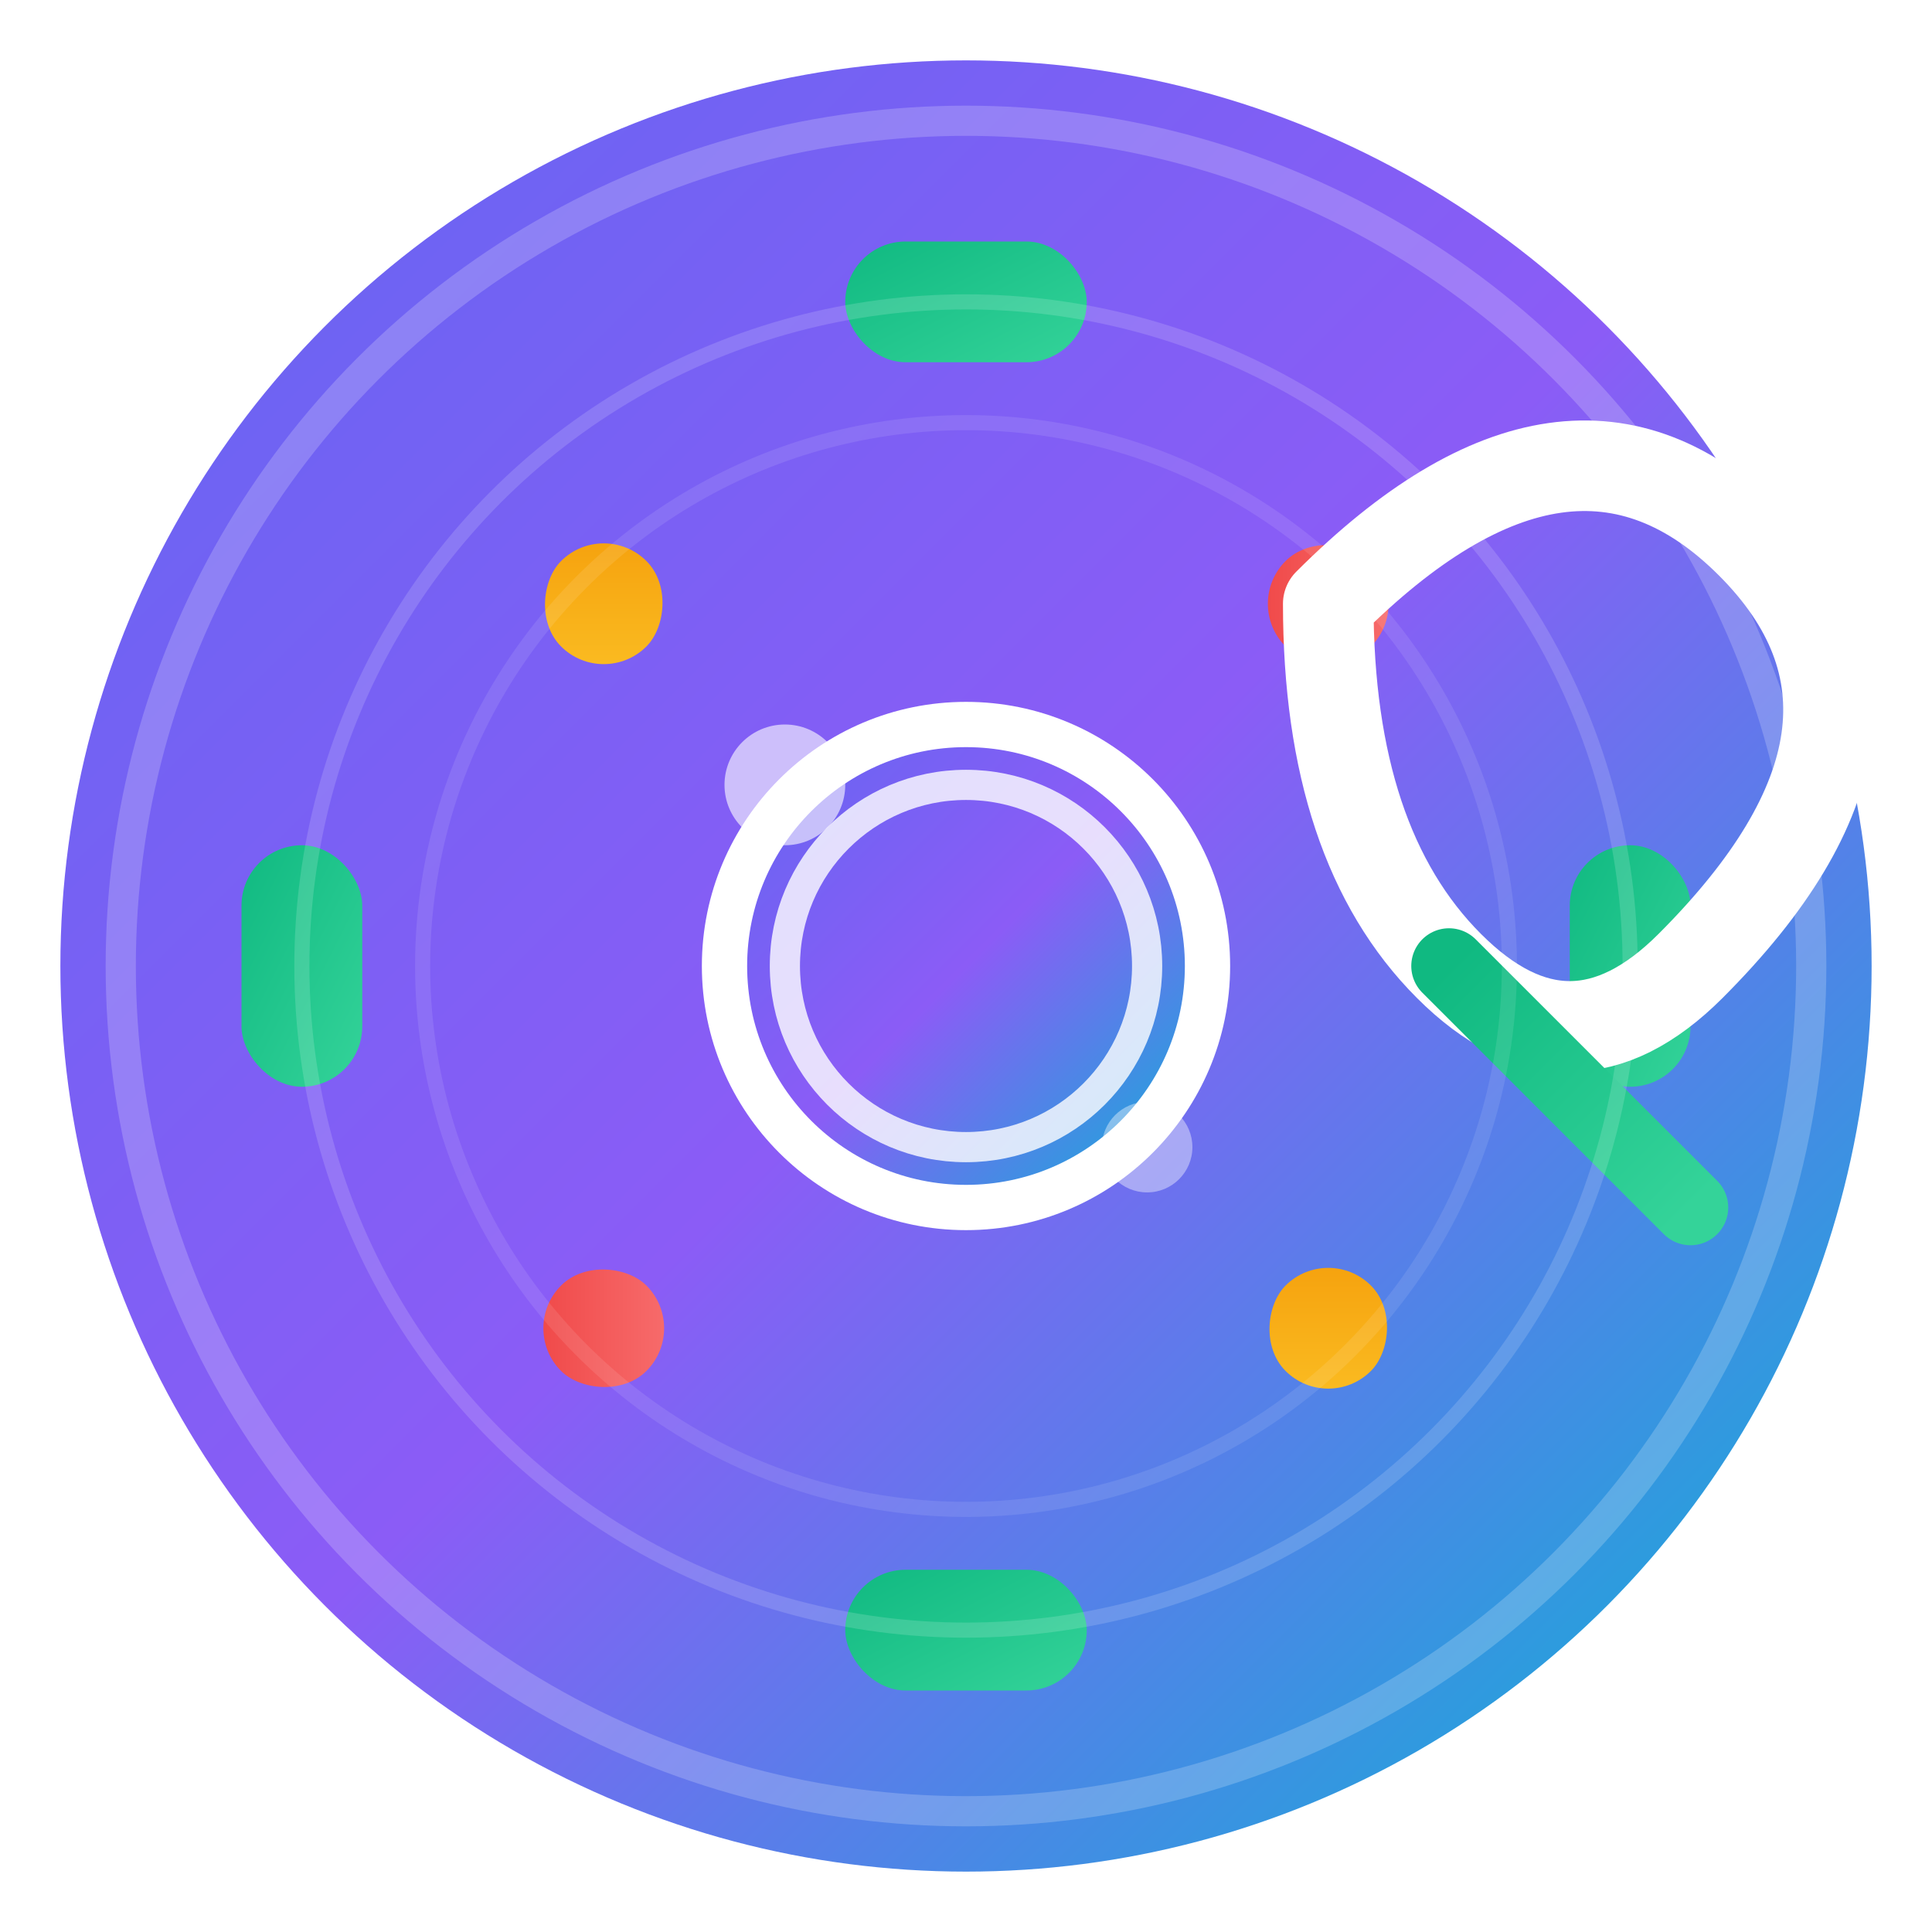 <svg xmlns="http://www.w3.org/2000/svg" viewBox="0 0 64 64" width="64" height="64">
  <defs>
    <!-- Primary gradient (main brand colors) -->
    <linearGradient id="primaryGrad" x1="0%" y1="0%" x2="100%" y2="100%">
      <stop offset="0%" style="stop-color:#6366f1;stop-opacity:1" />
      <stop offset="50%" style="stop-color:#8b5cf6;stop-opacity:1" />
      <stop offset="100%" style="stop-color:#06b6d4;stop-opacity:1" />
    </linearGradient>
    
    <!-- Success gradient -->
    <linearGradient id="successGrad" x1="0%" y1="0%" x2="100%" y2="100%">
      <stop offset="0%" style="stop-color:#10b981;stop-opacity:1" />
      <stop offset="100%" style="stop-color:#34d399;stop-opacity:1" />
    </linearGradient>
    
    <!-- Warning gradient -->
    <linearGradient id="warningGrad" x1="0%" y1="0%" x2="100%" y2="100%">
      <stop offset="0%" style="stop-color:#f59e0b;stop-opacity:1" />
      <stop offset="100%" style="stop-color:#fbbf24;stop-opacity:1" />
    </linearGradient>
    
    <!-- Danger gradient -->
    <linearGradient id="dangerGrad" x1="0%" y1="0%" x2="100%" y2="100%">
      <stop offset="0%" style="stop-color:#ef4444;stop-opacity:1" />
      <stop offset="100%" style="stop-color:#f87171;stop-opacity:1" />
    </linearGradient>
    
    <!-- Glow effects -->
    <filter id="glow" x="-50%" y="-50%" width="200%" height="200%">
      <feGaussianBlur stdDeviation="2" result="coloredBlur"/>
      <feMerge> 
        <feMergeNode in="coloredBlur"/>
        <feMergeNode in="SourceGraphic"/>
      </feMerge>
    </filter>
    
    <!-- Shadow filter -->
    <filter id="shadow" x="-20%" y="-20%" width="140%" height="140%">
      <feDropShadow dx="0" dy="3" stdDeviation="2" flood-color="#000000" flood-opacity="0.3"/>
    </filter>
  </defs>
  
  <!-- Background circle with primary gradient -->
  <circle cx="32" cy="32" r="30" fill="url(#primaryGrad)" filter="url(#shadow)"/>
  
  <!-- Inner glow ring -->
  <circle cx="32" cy="32" r="28" fill="none" stroke="rgba(255,255,255,0.2)" stroke-width="1"/>
  
  <!-- Main gear with success gradient -->
  <g filter="url(#glow)">
    <!-- Large gear teeth -->
    <rect x="28" y="8" width="8" height="4" rx="2" fill="url(#successGrad)"/>
    <rect x="28" y="52" width="8" height="4" rx="2" fill="url(#successGrad)"/>
    <rect x="8" y="28" width="4" height="8" rx="2" fill="url(#successGrad)"/>
    <rect x="52" y="28" width="4" height="8" rx="2" fill="url(#successGrad)"/>
    
    <!-- Diagonal gear teeth -->
    <rect x="18" y="18" width="4" height="4" rx="2" transform="rotate(45 20 20)" fill="url(#warningGrad)"/>
    <rect x="42" y="42" width="4" height="4" rx="2" transform="rotate(45 44 44)" fill="url(#warningGrad)"/>
    <rect x="42" y="18" width="4" height="4" rx="2" transform="rotate(-45 44 20)" fill="url(#dangerGrad)"/>
    <rect x="18" y="42" width="4" height="4" rx="2" transform="rotate(-45 20 44)" fill="url(#dangerGrad)"/>
    
    <!-- Center circle with primary gradient -->
    <circle cx="32" cy="32" r="8" fill="url(#primaryGrad)" stroke="white" stroke-width="1.5"/>
    <circle cx="32" cy="32" r="6" fill="none" stroke="white" stroke-width="1" opacity="0.8"/>
  </g>
  
  <!-- Professional wrench overlay -->
  <g filter="url(#glow)">
    <path d="M 44 20 Q 52 12 58 18 Q 64 24 56 32 Q 52 36 48 32 Q 44 28 44 20" 
          fill="none" stroke="white" stroke-width="3" stroke-linecap="round" stroke-linejoin="round"/>
    
    <!-- Wrench handle with gradient -->
    <path d="M 48 32 L 52 36 L 56 40" 
          fill="none" stroke="url(#successGrad)" stroke-width="2.5" stroke-linecap="round"/>
  </g>
  
  <!-- Decorative elements -->
  <circle cx="32" cy="32" r="22" fill="none" stroke="rgba(255,255,255,0.15)" stroke-width="0.5"/>
  <circle cx="32" cy="32" r="18" fill="none" stroke="rgba(255,255,255,0.1)" stroke-width="0.5"/>
  
  <!-- Subtle highlights -->
  <circle cx="26" cy="26" r="2" fill="rgba(255,255,255,0.6)"/>
  <circle cx="38" cy="38" r="1.5" fill="rgba(255,255,255,0.4)"/>
</svg>
